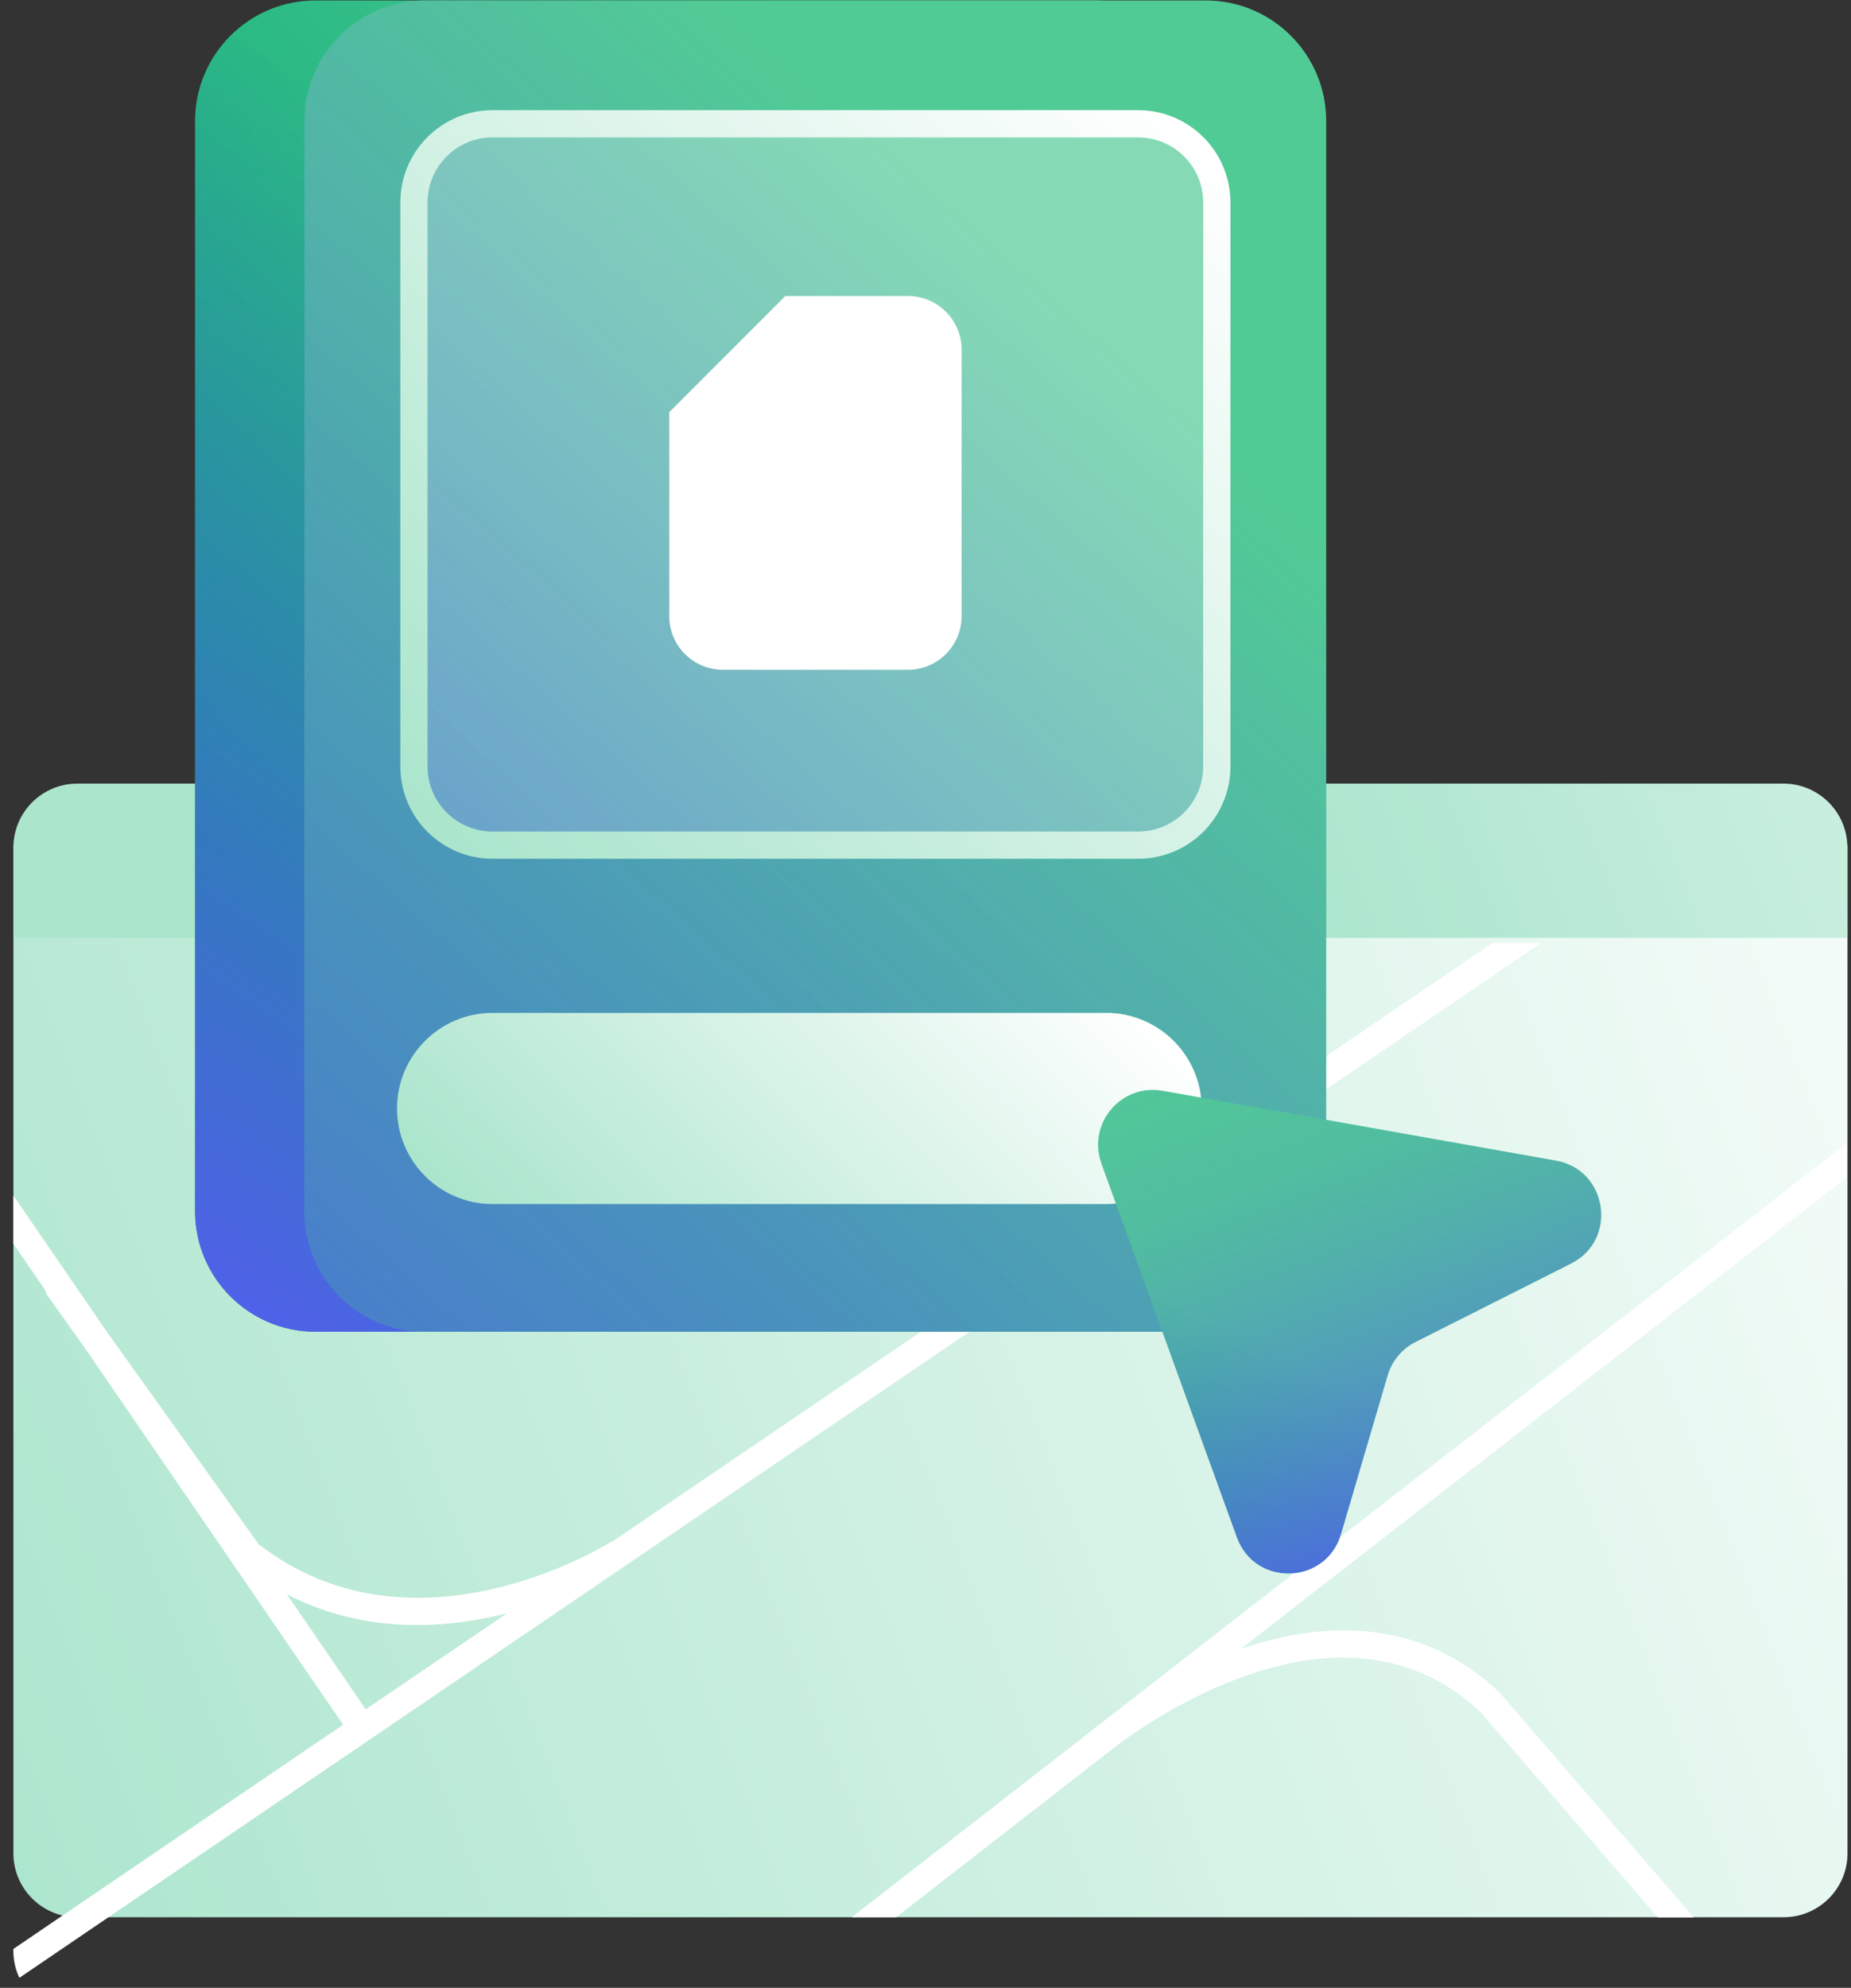 <?xml version="1.0" encoding="UTF-8"?> <svg xmlns="http://www.w3.org/2000/svg" width="136" height="146" viewBox="0 0 136 146" fill="none"><rect x="0" y="0" width="136" height="146" fill="#333333" stroke="none"/><path d="M0.984 136.112C0.984 138.702 3.084 140.812 5.684 140.812H131.044C133.634 140.812 135.744 138.712 135.744 136.112V62.072H0.984V136.112Z" fill="url(#paint0_linear_1434_17382)"></path><path d="M135.732 83.922L80.972 126.512C80.152 127.112 79.672 127.512 79.642 127.532C79.642 127.532 79.632 127.552 79.622 127.562L62.582 140.812H65.842L82.252 128.052C86.362 125.052 99.332 116.932 108.742 125.702L121.802 140.822H124.442L110.212 124.352C110.212 124.352 110.162 124.302 110.142 124.272C104.182 118.682 97.042 119.102 91.172 121.102L135.722 86.452V83.922H135.732Z" fill="white"></path><path d="M131.044 57.552H5.684C3.094 57.552 0.984 59.652 0.984 62.252V68.882H135.734V62.252C135.734 59.662 133.634 57.552 131.034 57.552H131.044Z" fill="url(#paint1_linear_1434_17382)"></path><path d="M109.663 69.262L45.023 113.202C44.963 113.222 44.903 113.232 44.843 113.272C44.703 113.362 30.443 122.312 19.003 113.412L7.753 97.672L0.973 87.792V91.332L3.313 94.742C3.343 94.882 3.393 95.012 3.473 95.132L6.103 98.812L25.213 126.672L0.983 143.142V143.302C0.983 144.002 1.143 144.662 1.423 145.262L113.223 69.262H109.663ZM26.873 125.542L21.083 117.102C24.283 118.742 27.553 119.352 30.643 119.352C33.003 119.352 35.243 118.992 37.253 118.492L26.873 125.542Z" fill="white"></path><path d="M80.542 0.032H23.192C18.299 0.032 14.332 3.998 14.332 8.892V88.952C14.332 93.845 18.299 97.812 23.192 97.812H80.542C85.435 97.812 89.402 93.845 89.402 88.952V8.892C89.402 3.998 85.435 0.032 80.542 0.032Z" fill="url(#paint2_linear_1434_17382)"></path><path d="M80.542 0.032H23.192C18.299 0.032 14.332 3.998 14.332 8.892V88.952C14.332 93.845 18.299 97.812 23.192 97.812H80.542C85.435 97.812 89.402 93.845 89.402 88.952V8.892C89.402 3.998 85.435 0.032 80.542 0.032Z" fill="url(#paint3_linear_1434_17382)"></path><path d="M88.581 0.032H31.231C26.338 0.032 22.371 3.998 22.371 8.892V88.952C22.371 93.845 26.338 97.812 31.231 97.812H88.581C93.474 97.812 97.441 93.845 97.441 88.952V8.892C97.441 3.998 93.474 0.032 88.581 0.032Z" fill="url(#paint4_linear_1434_17382)"></path><path opacity="0.3" d="M83.634 9.092H36.184C32.997 9.092 30.414 11.675 30.414 14.862V56.072C30.414 59.258 32.997 61.842 36.184 61.842H83.634C86.821 61.842 89.404 59.258 89.404 56.072V14.862C89.404 11.675 86.821 9.092 83.634 9.092Z" fill="white"></path><path d="M88.581 0.032H31.231C26.338 0.032 22.371 3.998 22.371 8.892V88.952C22.371 93.845 26.338 97.812 31.231 97.812H88.581C93.474 97.812 97.441 93.845 97.441 88.952V8.892C97.441 3.998 93.474 0.032 88.581 0.032Z" fill="url(#paint5_linear_1434_17382)"></path><path d="M83.624 9.092H36.194C33.002 9.092 30.414 11.68 30.414 14.872V56.292C30.414 59.484 33.002 62.072 36.194 62.072H83.624C86.816 62.072 89.404 59.484 89.404 56.292V14.872C89.404 11.68 86.816 9.092 83.624 9.092Z" stroke="url(#paint6_linear_1434_17382)" stroke-width="2" stroke-linecap="round" stroke-linejoin="round"></path><path d="M66.712 49.192H53.112C50.942 49.192 49.172 47.432 49.172 45.252V30.272L57.702 21.742H66.712C68.882 21.742 70.652 23.502 70.652 25.682V45.252C70.652 47.422 68.892 49.192 66.712 49.192Z" fill="white"></path><path d="M81.272 74.392H36.192C32.315 74.392 29.172 77.535 29.172 81.412C29.172 85.289 32.315 88.432 36.192 88.432H81.272C85.149 88.432 88.292 85.289 88.292 81.412C88.292 77.535 85.149 74.392 81.272 74.392Z" fill="url(#paint7_linear_1434_17382)"></path><path d="M80.924 85.462L90.884 112.912C92.214 116.562 97.424 116.402 98.524 112.672L101.954 101.022C102.264 99.952 103.014 99.062 104.004 98.562L115.434 92.802C118.884 91.062 118.134 85.922 114.324 85.242L85.414 80.112C82.364 79.572 79.874 82.532 80.924 85.442V85.462Z" fill="url(#paint8_linear_1434_17382)"></path><path d="M80.924 85.462L90.884 112.912C92.214 116.562 97.424 116.402 98.524 112.672L101.954 101.022C102.264 99.952 103.014 99.062 104.004 98.562L115.434 92.802C118.884 91.062 118.134 85.922 114.324 85.242L85.414 80.112C82.364 79.572 79.874 82.532 80.924 85.442V85.462Z" fill="url(#paint9_linear_1434_17382)"></path><defs><linearGradient id="paint0_linear_1434_17382" x1="159.624" y1="65.462" x2="-8.436" y2="130.362" gradientUnits="userSpaceOnUse"><stop stop-color="white"></stop><stop offset="1" stop-color="#AAE5CC"></stop></linearGradient><linearGradient id="paint1_linear_1434_17382" x1="193.974" y1="15.452" x2="89.604" y2="55.752" gradientUnits="userSpaceOnUse"><stop stop-color="white"></stop><stop offset="1" stop-color="#AAE5CC"></stop></linearGradient><linearGradient id="paint2_linear_1434_17382" x1="85.532" y1="16.632" x2="25.822" y2="73.902" gradientUnits="userSpaceOnUse"><stop stop-color="#51CB95"></stop><stop offset="1" stop-color="#00A670"></stop></linearGradient><linearGradient id="paint3_linear_1434_17382" x1="17.632" y1="100.352" x2="63.512" y2="31.422" gradientUnits="userSpaceOnUse"><stop stop-color="#535EEE"></stop><stop offset="0.99" stop-color="#535EEE" stop-opacity="0"></stop></linearGradient><linearGradient id="paint4_linear_1434_17382" x1="58.671" y1="50.162" x2="-58.379" y2="167.612" gradientUnits="userSpaceOnUse"><stop stop-color="#51CB95"></stop><stop offset="1" stop-color="#00A670"></stop></linearGradient><linearGradient id="paint5_linear_1434_17382" x1="-10.889" y1="128.322" x2="82.061" y2="24.082" gradientUnits="userSpaceOnUse"><stop stop-color="#535EEE"></stop><stop offset="0.99" stop-color="#535EEE" stop-opacity="0"></stop></linearGradient><linearGradient id="paint6_linear_1434_17382" x1="86.864" y1="8.532" x2="32.954" y2="62.632" gradientUnits="userSpaceOnUse"><stop stop-color="white"></stop><stop offset="1" stop-color="#AAE5CC"></stop></linearGradient><linearGradient id="paint7_linear_1434_17382" x1="74.922" y1="65.172" x2="42.542" y2="97.662" gradientUnits="userSpaceOnUse"><stop stop-color="white"></stop><stop offset="1" stop-color="#AAE5CC"></stop></linearGradient><linearGradient id="paint8_linear_1434_17382" x1="94.034" y1="98.922" x2="80.304" y2="131.642" gradientUnits="userSpaceOnUse"><stop stop-color="#51CB95"></stop><stop offset="1" stop-color="#00A670"></stop></linearGradient><linearGradient id="paint9_linear_1434_17382" x1="109.754" y1="115.602" x2="90.404" y2="63.022" gradientUnits="userSpaceOnUse"><stop stop-color="#535EEE"></stop><stop offset="0.02" stop-color="#535EEE" stop-opacity="0.96"></stop><stop offset="0.12" stop-color="#535EEE" stop-opacity="0.74"></stop><stop offset="0.23" stop-color="#535EEE" stop-opacity="0.54"></stop><stop offset="0.35" stop-color="#535EEE" stop-opacity="0.37"></stop><stop offset="0.46" stop-color="#535EEE" stop-opacity="0.24"></stop><stop offset="0.58" stop-color="#535EEE" stop-opacity="0.13"></stop><stop offset="0.7" stop-color="#535EEE" stop-opacity="0.06"></stop><stop offset="0.84" stop-color="#535EEE" stop-opacity="0.01"></stop><stop offset="0.99" stop-color="#535EEE" stop-opacity="0"></stop></linearGradient></defs></svg> 